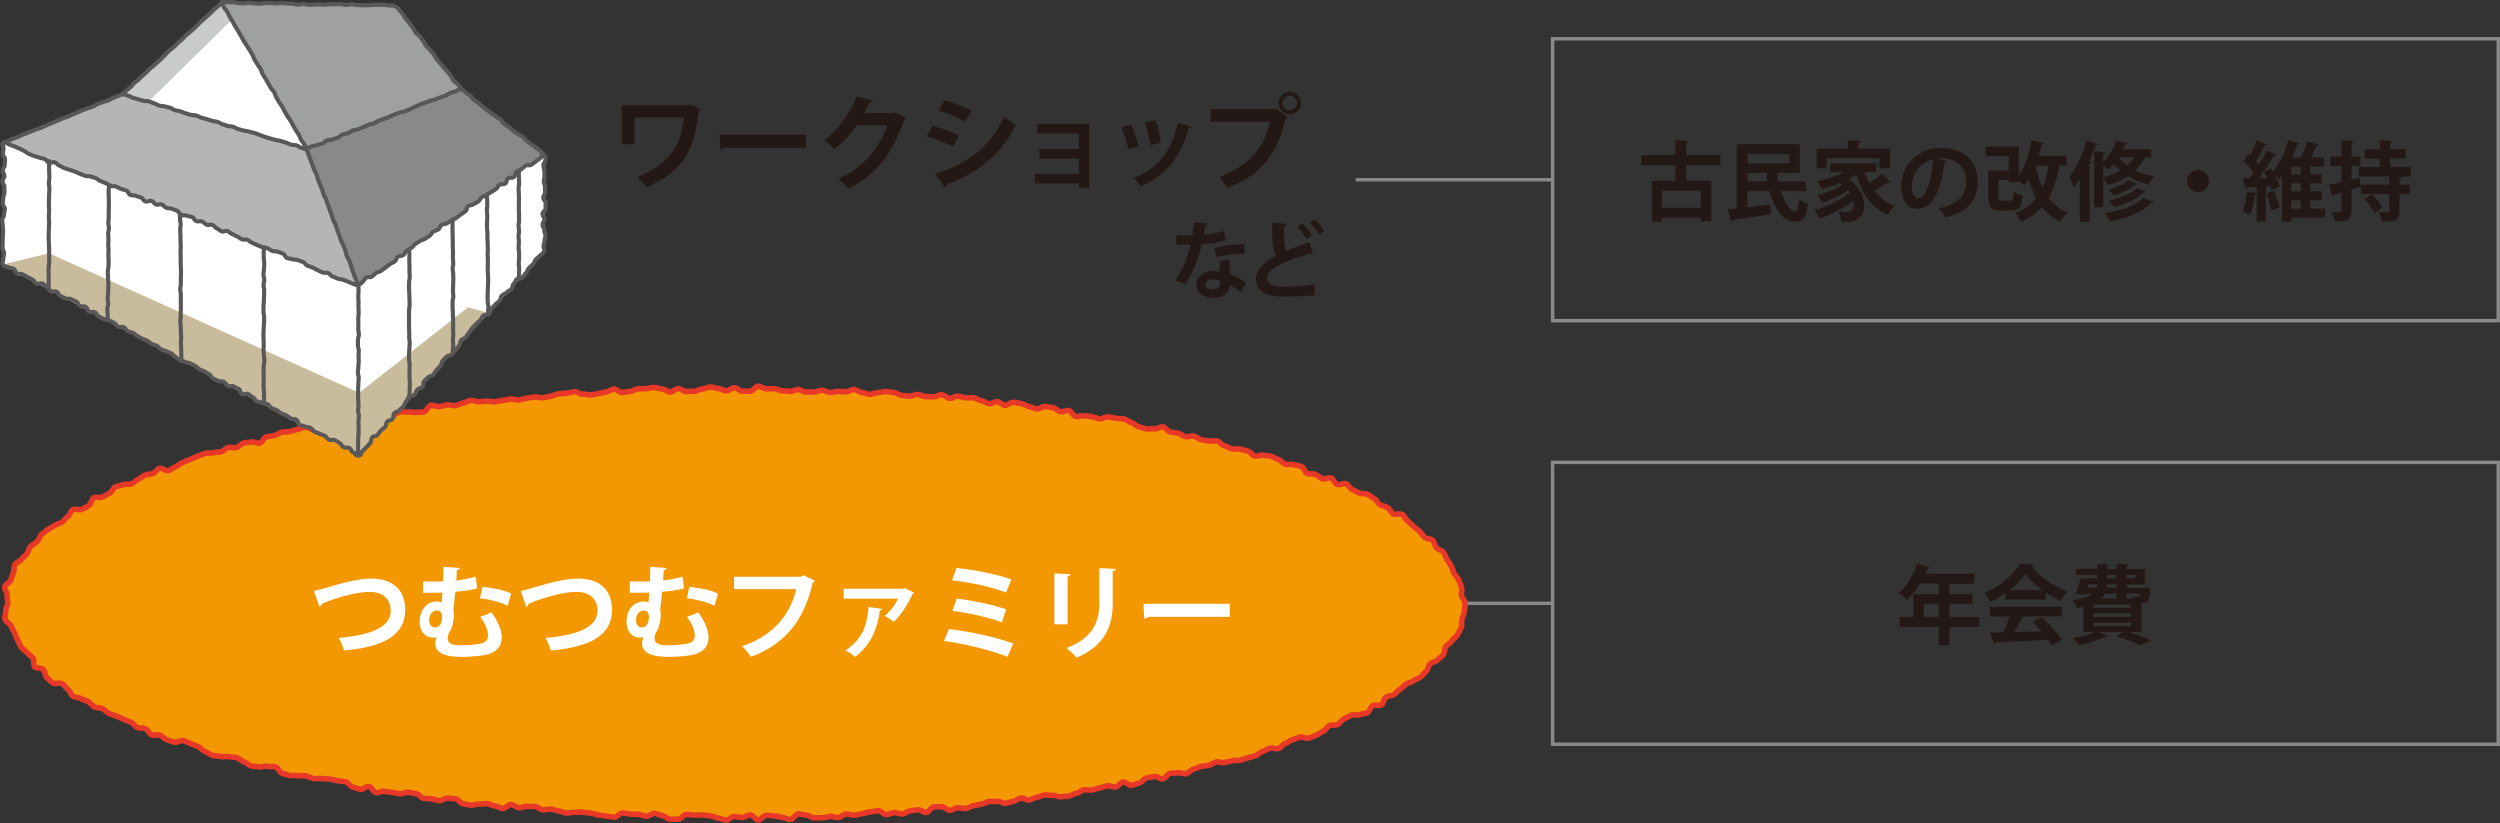 <?xml version="1.0" encoding="UTF-8"?>
<svg id="_レイヤー_2" data-name="レイヤー 2" xmlns="http://www.w3.org/2000/svg" viewBox="0 0 411.58 135.56">
  <rect x="0" y="0" width="411.58" height="135.56" fill="#333333" stroke="none"/>
  <defs>
    <style>
      .cls-1 {
        fill: #fff;
      }

      .cls-2 {
        fill: #c9caca;
      }

      .cls-3 {
        stroke: #898989;
        stroke-width: .57px;
      }

      .cls-3, .cls-4 {
        stroke-miterlimit: 10;
      }

      .cls-3, .cls-4, .cls-5 {
        fill: none;
      }

      .cls-6 {
        fill: #c9bc9c;
      }

      .cls-7 {
        fill: #898989;
      }

      .cls-4 {
        stroke: #e83828;
        stroke-width: .91px;
      }

      .cls-8 {
        fill: #b5b5b6;
      }

      .cls-9 {
        fill: #231815;
      }

      .cls-5 {
        stroke: #595757;
        stroke-linecap: round;
        stroke-linejoin: round;
        stroke-width: .68px;
      }

      .cls-10 {
        fill: #f39800;
      }

      .cls-11 {
        fill: #9fa0a0;
      }
    </style>
  </defs>
  <g id="_レイヤー_2-2" data-name="レイヤー 2">
    <g>
      <g>
        <rect class="cls-3" x="255.61" y="6.38" width="155.68" height="46.41"/>
        <line class="cls-3" x1="223.19" y1="29.59" x2="255.66" y2="29.59"/>
      </g>
      <g>
        <rect class="cls-3" x="255.61" y="76.12" width="155.68" height="46.41"/>
        <line class="cls-3" x1="223.19" y1="99.32" x2="255.66" y2="99.32"/>
      </g>
      <g>
        <path class="cls-10" d="m241.19,99.32c0,.44-.04.91-.1,1.35s-.3.86-.41,1.29.03.95-.13,1.37-.44.8-.63,1.2-.69.63-.92,1.01-.73.54-.99.9-.11,1-.39,1.34-.68.56-.98.89-.89.32-1.21.63-.31.93-.64,1.22-.58.66-.92.94-.83.35-1.18.62-.85.3-1.21.55-.62.61-.99.85-.62.63-1,.87-.9.19-1.28.41-.39,1.06-.78,1.28-1.04-.09-1.43.12-.48.97-.87,1.17-.91.14-1.31.33-1-.08-1.4.11-.77.4-1.17.58-.62.75-1.02.93-.94.01-1.35.18-.63.77-1.04.93-.74.5-1.15.66-.82.31-1.23.47-1.05-.31-1.46-.16-.83.27-1.24.42-.75.48-1.17.62-.69.69-1.11.83-.97-.18-1.39-.05-.79.39-1.21.52-.73.58-1.15.7-.84.23-1.26.35-.83.27-1.25.39-.91-.02-1.33.1-.85.19-1.28.3-.96-.21-1.38-.1-.79.44-1.21.55-.87.09-1.3.2-.81.33-1.24.44-.75.63-1.18.73-.95-.23-1.38-.14-.89,0-1.32.1-.72.82-1.15.91-.99-.48-1.42-.39-.86.16-1.29.25-.74.73-1.18.81-.83.31-1.26.39-1.01-.63-1.44-.55-.75.76-1.18.83-.94-.28-1.37-.2-.84.28-1.27.35-.84.28-1.27.35-.9-.1-1.33-.03-.8.5-1.24.56-.82.4-1.25.46-.87.06-1.31.12-.92-.3-1.36-.24-.9-.12-1.33-.06-.84.32-1.27.38-.83.39-1.26.45-.93-.37-1.36-.32-.82.49-1.25.54-.85.27-1.28.32-.92-.37-1.36-.32-.88-.02-1.32.02-.84.39-1.27.44-.86.2-1.3.24-.84.44-1.27.48-.9-.17-1.33-.13-.84.39-1.28.43-.93-.62-1.37-.58-.88-.01-1.31.02-.8.87-1.24.91-.92-.49-1.35-.45-.86.15-1.3.19-.84.48-1.28.51-.9-.26-1.33-.23-.86.31-1.3.34-.92-.68-1.36-.65-.87.17-1.31.19-.86.28-1.3.3-.87.24-1.31.26-.89-.22-1.33-.2-.85.55-1.29.57-.89-.2-1.32-.18-.87.21-1.31.22-.88,0-1.32.02-.89-.46-1.33-.45-.88-.21-1.32-.2-.86.91-1.3.92-.89-.35-1.33-.34-.88-.26-1.32-.25-.88-.12-1.32-.11-.87.78-1.31.79-.89-.88-1.33-.87-.88.44-1.32.44-.88-.16-1.33-.16-.88.63-1.32.62-.88-.36-1.31-.36-.87-.35-1.31-.36-.87-.14-1.31-.15-.88.05-1.31.04-.87-.13-1.31-.13-.89.81-1.33.8-.88.01-1.32,0-.86-.59-1.3-.6-.87-.37-1.3-.38-.89.51-1.33.49-.87-.3-1.3-.32-.88-.02-1.31-.04-.87-.16-1.31-.18-.91.71-1.35.69-.87-.16-1.31-.18-.87-.17-1.31-.19-.86-.27-1.3-.3-.87-.13-1.31-.16-.88.05-1.32.02-.89.17-1.33.14-.86-.33-1.29-.36-.86-.27-1.29-.31-.89.18-1.33.14-.84-.52-1.27-.56-.88.01-1.32-.02-.9.27-1.34.23-.83-.49-1.27-.53-.95.68-1.38.64-.85-.35-1.28-.4-.85-.35-1.28-.39-.89.12-1.33.07-.91.23-1.34.19-.86-.19-1.3-.24-.79-.76-1.23-.81-.87-.07-1.31-.12-.95.48-1.38.43-.85-.26-1.28-.32-.88-.02-1.31-.08-.79-.7-1.22-.76-.86-.16-1.29-.22-.93.28-1.36.22-.86-.15-1.3-.21-.87-.11-1.3-.18-.94.29-1.37.22-.73-.95-1.16-1.02-.99.56-1.42.49-.83-.33-1.26-.41-.75-.78-1.18-.86-.88-.08-1.3-.16-.85-.2-1.28-.28-.89,0-1.32-.08-.91.08-1.34,0-.82-.34-1.25-.43-.91.05-1.33-.05-.91.06-1.34-.03-.84-.26-1.27-.36-.68-.96-1.1-1.06-.91.02-1.33-.09-.95.19-1.38.08-.9-.04-1.32-.15-.76-.57-1.18-.68-.76-.56-1.18-.68-.9-.04-1.32-.16-.95.11-1.36-.02-.9-.07-1.32-.19-.77-.5-1.19-.63-.71-.67-1.13-.8-.8-.36-1.22-.5-.8-.36-1.21-.5-1.07.4-1.48.26-.85-.23-1.26-.38-.71-.61-1.12-.76-.98.09-1.38-.07-.61-.86-1.01-1.02-.94-.02-1.34-.18-.65-.7-1.05-.87-.82-.31-1.21-.49-.8-.35-1.19-.53-.85-.26-1.23-.45-.69-.59-1.07-.78-.95-.07-1.33-.28-.63-.67-1.01-.88-.85-.28-1.22-.5-.94-.16-1.3-.39-.48-.88-.84-1.12-.57-.71-.92-.95-1.21.16-1.55-.1-.65-.62-.98-.89-.26-1.05-.58-1.34-1.12-.1-1.42-.39-.02-1.2-.32-1.52-.69-.54-.96-.87-.7-.56-.95-.9-.37-.79-.59-1.16-.31-.8-.5-1.19-.43-.73-.58-1.14-.87-.65-.98-1.07.16-.94.11-1.37.33-.86.33-1.3-.14-.84-.08-1.28-.51-.99-.41-1.42.83-.66.98-1.08.23-.82.43-1.22.03-.98.26-1.36.83-.49,1.09-.85.61-.6.89-.95.32-.86.62-1.18.74-.48,1.06-.79.38-.87.71-1.16.7-.53,1.04-.81.77-.42,1.13-.69.86-.29,1.22-.54.57-.69.94-.93.45-.91.83-1.14,1.13.18,1.51-.04.75-.41,1.14-.63.41-1.07.8-1.28,1.03.09,1.43-.11.76-.42,1.16-.61.55-.87.95-1.06.87-.2,1.27-.38.98.06,1.38-.12.71-.56,1.11-.73.71-.56,1.12-.73.9-.09,1.31-.25.67-.69,1.08-.85,1.12.51,1.53.36.74-.5,1.16-.65.74-.53,1.15-.68.8-.37,1.22-.51.79-.39,1.21-.52.81-.34,1.23-.47.92.03,1.34-.1.89-.05,1.31-.17.74-.56,1.17-.68.93.11,1.36,0,.73-.64,1.15-.75.88-.07,1.31-.18.97.3,1.4.19.66-.94,1.09-1.04.87-.11,1.3-.21.79-.45,1.22-.55.89-.01,1.32-.11.84-.26,1.27-.35.83-.29,1.26-.39,1,.53,1.43.44.8-.43,1.23-.52.86-.13,1.3-.21.93.22,1.36.14.7-1.01,1.13-1.09.93.24,1.37.16.78-.58,1.22-.66.9.04,1.33-.03.89,0,1.32-.07.83-.35,1.26-.42.95.4,1.38.33.8-.5,1.24-.56.89.08,1.33.02.9.13,1.33.07.88-.02,1.31-.08.74-1.03,1.17-1.09.92.26,1.35.21.85-.24,1.29-.29.91.2,1.34.15.83-.38,1.27-.43.83-.4,1.27-.45.91.27,1.35.22.88-.02,1.31-.07.89.13,1.33.08.86-.19,1.3-.23.86-.19,1.3-.23.9.2,1.34.16.86-.24,1.29-.28.86-.17,1.3-.2.89.15,1.33.12.86-.21,1.3-.24.85-.37,1.29-.4.87-.07,1.31-.1.86-.23,1.3-.26.9.42,1.34.39.89.16,1.33.14.87-.18,1.3-.21.86-.26,1.3-.28.86-.46,1.29-.48.91.59,1.35.57.87-.16,1.31-.18.86-.4,1.3-.42.88-.01,1.32-.03.87-.19,1.31-.2.89.25,1.33.24.89.53,1.33.52.87-.56,1.31-.57.89.48,1.33.47.88-.01,1.32-.02.87-.37,1.31-.38.88-.33,1.32-.34.88.25,1.32.25.88.39,1.33.39.88-.52,1.33-.52.88.58,1.31.58.88,0,1.31,0,.88-.84,1.32-.83.87.43,1.31.44.88-.03,1.32-.02.87.32,1.31.33.87.09,1.31.1.88-.3,1.32-.29.87.4,1.3.41.88-.03,1.31-.02.89-.29,1.32-.28.86.35,1.3.36.88-.18,1.32-.16.88.03,1.31.05.9-.4,1.33-.38.86.47,1.29.5.86.27,1.3.29.89-.29,1.33-.27.89-.22,1.33-.19.87.15,1.31.17.85.46,1.28.49.87.08,1.31.11.9-.31,1.34-.28.86.32,1.29.35.88,0,1.32.03.91-.37,1.35-.33.83.56,1.27.6.92-.41,1.36-.37.86.23,1.3.27.89-.05,1.32,0,.84.44,1.27.49.83.44,1.27.49.93-.39,1.36-.34.82.57,1.25.62.95-.58,1.39-.53.86.17,1.3.23.83.42,1.26.48.84.34,1.27.4.95-.46,1.38-.4.87.11,1.3.18.8.6,1.23.67.93-.26,1.36-.2.74.93,1.17,1,.92-.2,1.35-.13.88.08,1.31.15.84.29,1.27.36.96-.39,1.39-.32.87.13,1.3.21.88.06,1.31.14.8.5,1.23.58.78.59,1.2.68.83.29,1.26.37.92-.11,1.34-.02.98-.41,1.41-.32.73.76,1.16.85.88.09,1.3.18.79.49,1.21.59.95-.2,1.38-.1.79.48,1.21.59.88.12,1.3.22.94-.12,1.36,0,.73.67,1.16.78.81.38,1.23.5.93-.06,1.35.06.86.18,1.28.3.71.7,1.12.83,1-.27,1.41-.14.91.05,1.32.18.79.41,1.2.55.72.61,1.13.75.95-.07,1.36.07.88.16,1.29.31.57,1,.97,1.15.93,0,1.34.16.72.55,1.13.71,1.07-.29,1.46-.12.58.89.97,1.06,1.09-.29,1.48-.12.62.75,1.01.94.78.4,1.17.59.98.01,1.36.21.73.51,1.11.71.57.8.94,1.01.88.24,1.25.46.54.8.9,1.03,1.13-.13,1.49.1.52.8.88,1.05.62.64.96.9.68.55,1.02.82.53.73.85,1.01,1.03.18,1.34.48.31.93.6,1.24.88.4,1.15.73.35.84.6,1.19.46.74.68,1.1.29.82.48,1.2.61.68.75,1.08.38.8.48,1.22-.07.89-.01,1.32.6.84.6,1.28Z"/>
        <path class="cls-4" d="m241.19,99.32c0,.44-.04.91-.1,1.35s-.3.86-.41,1.29.03.95-.13,1.37-.44.8-.63,1.2-.69.63-.92,1.01-.73.54-.99.9-.11,1-.39,1.34-.68.56-.98.89-.89.32-1.21.63-.31.93-.64,1.22-.58.66-.92.94-.83.35-1.18.62-.85.3-1.21.55-.62.61-.99.85-.62.63-1,.87-.9.19-1.28.41-.39,1.06-.78,1.28-1.04-.09-1.43.12-.48.97-.87,1.17-.91.14-1.31.33-1-.08-1.4.11-.77.4-1.17.58-.62.75-1.02.93-.94.01-1.35.18-.63.77-1.04.93-.74.5-1.15.66-.82.31-1.23.47-1.05-.31-1.46-.16-.83.27-1.24.42-.75.48-1.17.62-.69.69-1.11.83-.97-.18-1.39-.05-.79.39-1.21.52-.73.58-1.15.7-.84.23-1.26.35-.83.27-1.25.39-.91-.02-1.33.1-.85.19-1.28.3-.96-.21-1.38-.1-.79.44-1.21.55-.87.09-1.3.2-.81.33-1.24.44-.75.63-1.18.73-.95-.23-1.38-.14-.89,0-1.32.1-.72.82-1.15.91-.99-.48-1.42-.39-.86.16-1.29.25-.74.73-1.18.81-.83.31-1.26.39-1.01-.63-1.44-.55-.75.76-1.18.83-.94-.28-1.37-.2-.84.28-1.27.35-.84.28-1.27.35-.9-.1-1.33-.03-.8.5-1.24.56-.82.4-1.25.46-.87.06-1.31.12-.92-.3-1.36-.24-.9-.12-1.33-.06-.84.32-1.27.38-.83.39-1.26.45-.93-.37-1.36-.32-.82.49-1.25.54-.85.27-1.28.32-.92-.37-1.36-.32-.88-.02-1.32.02-.84.39-1.27.44-.86.2-1.3.24-.84.44-1.27.48-.9-.17-1.33-.13-.84.39-1.28.43-.93-.62-1.37-.58-.88-.01-1.31.02-.8.87-1.24.91-.92-.49-1.35-.45-.86.15-1.3.19-.84.48-1.28.51-.9-.26-1.33-.23-.86.31-1.3.34-.92-.68-1.36-.65-.87.17-1.31.19-.86.28-1.3.3-.87.24-1.31.26-.89-.22-1.33-.2-.85.55-1.29.57-.89-.2-1.32-.18-.87.21-1.31.22-.88,0-1.32.02-.89-.46-1.33-.45-.88-.21-1.32-.2-.86.91-1.3.92-.89-.35-1.33-.34-.88-.26-1.32-.25-.88-.12-1.32-.11-.87.78-1.31.79-.89-.88-1.33-.87-.88.44-1.32.44-.88-.16-1.33-.16-.88.63-1.32.62-.88-.36-1.31-.36-.87-.35-1.31-.36-.87-.14-1.31-.15-.88.05-1.31.04-.87-.13-1.31-.13-.89.81-1.33.8-.88.01-1.32,0-.86-.59-1.3-.6-.87-.37-1.3-.38-.89.51-1.33.49-.87-.3-1.3-.32-.88-.02-1.31-.04-.87-.16-1.31-.18-.91.71-1.35.69-.87-.16-1.31-.18-.87-.17-1.31-.19-.86-.27-1.3-.3-.87-.13-1.31-.16-.88.05-1.32.02-.89.17-1.33.14-.86-.33-1.29-.36-.86-.27-1.29-.31-.89.18-1.33.14-.84-.52-1.27-.56-.88.01-1.32-.02-.9.27-1.34.23-.83-.49-1.27-.53-.95.68-1.38.64-.85-.35-1.28-.4-.85-.35-1.28-.39-.89.12-1.33.07-.91.23-1.34.19-.86-.19-1.3-.24-.79-.76-1.23-.81-.87-.07-1.31-.12-.95.48-1.38.43-.85-.26-1.28-.32-.88-.02-1.31-.08-.79-.7-1.22-.76-.86-.16-1.29-.22-.93.28-1.36.22-.86-.15-1.3-.21-.87-.11-1.3-.18-.94.29-1.37.22-.73-.95-1.16-1.02-.99.56-1.42.49-.83-.33-1.26-.41-.75-.78-1.18-.86-.88-.08-1.3-.16-.85-.2-1.28-.28-.89,0-1.32-.08-.91.08-1.34,0-.82-.34-1.25-.43-.91.05-1.33-.05-.91.06-1.34-.03-.84-.26-1.27-.36-.68-.96-1.1-1.06-.91.02-1.33-.09-.95.19-1.38.08-.9-.04-1.32-.15-.76-.57-1.18-.68-.76-.56-1.18-.68-.9-.04-1.32-.16-.95.11-1.36-.02-.9-.07-1.32-.19-.77-.5-1.19-.63-.71-.67-1.13-.8-.8-.36-1.22-.5-.8-.36-1.21-.5-1.07.4-1.48.26-.85-.23-1.26-.38-.71-.61-1.12-.76-.98.09-1.38-.07-.61-.86-1.01-1.02-.94-.02-1.34-.18-.65-.7-1.05-.87-.82-.31-1.21-.49-.8-.35-1.19-.53-.85-.26-1.23-.45-.69-.59-1.07-.78-.95-.07-1.33-.28-.63-.67-1.01-.88-.85-.28-1.22-.5-.94-.16-1.3-.39-.48-.88-.84-1.12-.57-.71-.92-.95-1.21.16-1.55-.1-.65-.62-.98-.89-.26-1.05-.58-1.34-1.12-.1-1.42-.39-.02-1.2-.32-1.52-.69-.54-.96-.87-.7-.56-.95-.9-.37-.79-.59-1.16-.31-.8-.5-1.19-.43-.73-.58-1.14-.87-.65-.98-1.07.16-.94.11-1.37.33-.86.33-1.3-.14-.84-.08-1.28-.51-.99-.41-1.42.83-.66.98-1.08.23-.82.43-1.22.03-.98.26-1.36.83-.49,1.09-.85.61-.6.89-.95.32-.86.62-1.18.74-.48,1.06-.79.38-.87.71-1.16.7-.53,1.04-.81.77-.42,1.13-.69.86-.29,1.22-.54.57-.69.94-.93.45-.91.83-1.14,1.13.18,1.51-.04.75-.41,1.14-.63.41-1.07.8-1.28,1.03.09,1.43-.11.76-.42,1.16-.61.55-.87.95-1.06.87-.2,1.27-.38.98.06,1.38-.12.71-.56,1.11-.73.71-.56,1.12-.73.9-.09,1.31-.25.67-.69,1.08-.85,1.12.51,1.53.36.74-.5,1.16-.65.74-.53,1.15-.68.8-.37,1.22-.51.79-.39,1.21-.52.81-.34,1.23-.47.92.03,1.34-.1.89-.05,1.31-.17.74-.56,1.17-.68.93.11,1.36,0,.73-.64,1.15-.75.88-.07,1.31-.18.97.3,1.4.19.66-.94,1.09-1.04.87-.11,1.3-.21.79-.45,1.22-.55.89-.01,1.32-.11.84-.26,1.27-.35.83-.29,1.26-.39,1,.53,1.43.44.8-.43,1.23-.52.86-.13,1.3-.21.93.22,1.36.14.7-1.01,1.13-1.09.93.24,1.37.16.78-.58,1.22-.66.9.04,1.33-.03.89,0,1.32-.07.83-.35,1.26-.42.95.4,1.38.33.8-.5,1.24-.56.89.08,1.33.02.9.13,1.33.07.88-.02,1.31-.08.74-1.03,1.17-1.09.92.26,1.35.21.85-.24,1.29-.29.91.2,1.34.15.83-.38,1.27-.43.83-.4,1.27-.45.91.27,1.35.22.88-.02,1.31-.07.89.13,1.33.08.86-.19,1.3-.23.86-.19,1.3-.23.9.2,1.34.16.86-.24,1.29-.28.86-.17,1.3-.2.89.15,1.33.12.86-.21,1.3-.24.85-.37,1.29-.4.87-.07,1.31-.1.86-.23,1.3-.26.9.42,1.34.39.89.16,1.33.14.87-.18,1.3-.21.86-.26,1.3-.28.86-.46,1.29-.48.91.59,1.35.57.87-.16,1.31-.18.86-.4,1.3-.42.88-.01,1.32-.03.87-.19,1.31-.2.89.25,1.33.24.89.53,1.33.52.87-.56,1.31-.57.89.48,1.33.47.88-.01,1.32-.02.87-.37,1.31-.38.88-.33,1.32-.34.88.25,1.32.25.88.39,1.33.39.88-.52,1.33-.52.88.58,1.31.58.88,0,1.31,0,.88-.84,1.32-.83.87.43,1.31.44.88-.03,1.32-.02.87.32,1.31.33.87.09,1.31.1.88-.3,1.32-.29.87.4,1.3.41.88-.03,1.31-.02.89-.29,1.32-.28.86.35,1.3.36.88-.18,1.32-.16.88.03,1.31.05.9-.4,1.33-.38.86.47,1.29.5.86.27,1.3.29.89-.29,1.33-.27.89-.22,1.33-.19.87.15,1.31.17.85.46,1.28.49.87.08,1.31.11.9-.31,1.34-.28.86.32,1.29.35.88,0,1.32.03.91-.37,1.35-.33.83.56,1.27.6.92-.41,1.36-.37.86.23,1.3.27.89-.05,1.32,0,.84.44,1.27.49.83.44,1.27.49.93-.39,1.36-.34.82.57,1.25.62.95-.58,1.39-.53.86.17,1.3.23.83.42,1.26.48.84.34,1.27.4.95-.46,1.38-.4.87.11,1.3.18.8.6,1.23.67.93-.26,1.36-.2.74.93,1.17,1,.92-.2,1.35-.13.88.08,1.31.15.84.29,1.27.36.96-.39,1.39-.32.87.13,1.3.21.88.06,1.31.14.8.5,1.23.58.78.59,1.2.68.83.29,1.26.37.92-.11,1.34-.02.98-.41,1.41-.32.73.76,1.16.85.88.09,1.3.18.79.49,1.21.59.95-.2,1.38-.1.79.48,1.21.59.88.12,1.3.22.94-.12,1.36,0,.73.67,1.16.78.81.38,1.23.5.93-.06,1.35.06.86.18,1.28.3.71.7,1.12.83,1-.27,1.41-.14.91.05,1.32.18.79.41,1.2.55.72.61,1.13.75.95-.07,1.36.07.88.16,1.29.31.57,1,.97,1.15.93,0,1.34.16.72.55,1.13.71,1.07-.29,1.46-.12.58.89.97,1.06,1.09-.29,1.48-.12.62.75,1.01.94.78.4,1.17.59.98.01,1.36.21.73.51,1.11.71.57.8.94,1.01.88.24,1.25.46.54.8.9,1.03,1.13-.13,1.49.1.52.8.88,1.05.62.64.96.9.68.55,1.02.82.53.73.85,1.01,1.03.18,1.34.48.31.93.6,1.24.88.4,1.15.73.35.84.6,1.19.46.74.68,1.1.29.82.48,1.2.61.68.75,1.08.38.8.48,1.22-.07.89-.01,1.32.6.84.6,1.28Z"/>
      </g>
      <g>
        <path class="cls-9" d="m115.35,18.01c-.05.12-.17.24-.31.29-.71,6.37-2.67,10.08-8.57,12.48-.41-.53-1.04-1.19-1.55-1.63,5.42-2.21,7.19-5.26,7.68-9.79h-8.14v4.38h-2.09v-6.39h10.97l.24-.15,1.77.82Z"/>
        <path class="cls-9" d="m118.48,22.17h14.22v2.15h-13.5c-.1.17-.34.29-.58.32l-.14-2.47Z"/>
        <path class="cls-9" d="m149.19,19.51c-.07.14-.24.24-.38.32-1.92,5.57-4.58,8.92-9.18,11.24-.36-.48-.99-1.21-1.6-1.63,4.26-1.99,6.74-4.99,8.02-8.8h-5.01c-.85,1.29-2.23,2.79-3.63,3.9-.41-.41-1.18-1.04-1.75-1.4,2.21-1.69,4.31-4.38,5.35-7.22l2.71.63c-.07.2-.29.31-.56.31-.27.61-.61,1.21-.9,1.77h4.85l.31-.15,1.77,1.04Z"/>
        <path class="cls-9" d="m153.48,20.7c1.52.39,3.24,1.02,4.36,1.58l-.92,1.86c-1.11-.56-2.89-1.28-4.36-1.67l.92-1.77Zm.48,7.94c5.23-1.62,9.03-4.39,11.36-9.43.43.37,1.41,1.11,1.86,1.4-2.32,4.85-6.47,8.09-11.36,9.74.03.17-.05.36-.27.46l-1.58-2.16Zm1.57-12.12c1.52.44,3.22,1.07,4.39,1.69l-1.06,1.81c-1.19-.66-2.79-1.35-4.29-1.81l.95-1.69Z"/>
        <path class="cls-9" d="m179.33,20.4v10.52h-1.7v-.7h-7.25v-1.58h7.25v-2.54h-6.52v-1.58h6.52v-2.54h-6.86v-1.58h8.57Z"/>
        <path class="cls-9" d="m186.21,20.5c.48,1.02.99,2.59,1.21,3.61l-1.65.46c-.22-1.06-.68-2.55-1.16-3.61l1.6-.46Zm9.91.39c-.05.14-.2.24-.43.22-1.4,5.02-4.04,7.99-7.92,9.55-.22-.34-.77-1.02-1.16-1.35,3.64-1.36,6.2-4.07,7.34-9.13l2.16.7Zm-5.84-1.11c.36,1.04.68,2.67.82,3.75l-1.74.36c-.14-1.12-.48-2.67-.83-3.76l1.75-.34Z"/>
        <path class="cls-9" d="m199.31,17.96h10.64l.15-.08,1.89,1.35c-.08.08-.17.17-.31.24-1.52,6.37-4.41,9.45-9.62,11.49-.31-.54-.94-1.35-1.36-1.79,4.62-1.72,7.49-4.68,8.38-9.13h-9.77v-2.08Zm13.04-2.84c1.02,0,1.84.82,1.84,1.84s-.82,1.84-1.84,1.84-1.84-.83-1.84-1.84c0-1.06.87-1.84,1.84-1.84Zm1.19,1.84c0-.66-.53-1.19-1.19-1.19s-1.19.53-1.19,1.19.54,1.19,1.19,1.19c.7,0,1.19-.56,1.19-1.19Z"/>
        <path class="cls-9" d="m198.88,36.8c-.04.14-.19.26-.42.29-.07.49-.21,1.16-.29,1.56.97-.07,2.36-.3,3.36-.63l.2,1.62c-1.17.27-2.54.48-3.88.59-.63,2.5-1.45,4.59-2.64,6.53l-1.69-.6c1.13-1.72,2.04-3.76,2.5-5.89h-2.36v-1.54h1.52c.41,0,.82-.01,1.12-.01.12-.66.23-1.39.29-2.1l2.29.19Zm3.48,5.95c.01.82.05,1.6.12,2.39.74.3,1.92.87,2.65,1.39l-.81,1.6c-.51-.42-1.33-.9-1.84-1.19-.01.26-.05.42-.1.56-.29.89-1.01,1.53-2.65,1.53-1.24,0-2.76-.6-2.76-2.21.03-1.41,1.41-2.21,2.76-2.21.34,0,.7.04,1.07.11-.04-.66-.05-1.34-.05-1.77l1.61-.19Zm-1.46,3.47c-.37-.15-.87-.22-1.2-.22-.67,0-1.24.3-1.26.82,0,.51.51.82,1.28.82.66,0,1.17-.33,1.17-1v-.42Zm4.08-4.45c-1.49.01-3.25.21-4.77.56l-.23-1.49c1.56-.4,3.4-.68,4.89-.68l.11,1.61Z"/>
        <path class="cls-9" d="m216.16,41.81s-.1.01-.14.01c-.11,0-.23-.03-.31-.08-4.11,1.11-7.17,2.58-7.16,4.04.01,1.02,1.08,1.43,2.96,1.43,1.27,0,3.37-.11,4.85-.37l.16,1.75c-1.57.2-4.19.26-4.97.26-2.68,0-4.78-.66-4.78-3,0-1.43,1.28-2.64,3.3-3.73-.5-.98-.66-2.5-.64-5.45l2.43.19c-.01.21-.15.31-.45.36-.01.4-.01.76-.01,1.11,0,1.35.08,2.36.31,3.02,1.16-.52,2.47-1.01,3.87-1.49l.57,1.95Zm-1.75-5.04c.61.53,1.24,1.32,1.6,1.93l-.89.64c-.33-.6-.96-1.42-1.53-1.95l.82-.61Zm1.99-.67c.63.55,1.27,1.31,1.6,1.93l-.85.61c-.31-.59-.97-1.42-1.53-1.94l.78-.6Z"/>
      </g>
      <g>
        <path class="cls-9" d="m283.24,27.2h-5.63v2.57h4.13v6.66h-1.76v-.6h-6.36v.65h-1.67v-6.71h3.87v-2.57h-5.59v-1.66h5.59v-2.44l2.2.11c-.01.14-.13.23-.41.28v2.04h5.63v1.66Zm-3.26,7.01v-2.82h-6.36v2.82h6.36Z"/>
        <path class="cls-9" d="m297.31,31.47h-4.16c.61,1.87,1.6,3.35,2.44,3.35.34,0,.51-.62.58-2.06.4.34,1.01.68,1.46.82-.24,2.41-.88,2.94-2.16,2.94-1.86,0-3.36-2.19-4.14-5.05h-3.65v2.64c1.21-.13,2.53-.3,3.79-.45l.06,1.58c-2.29.38-4.7.77-6.24.98-.01.14-.14.23-.25.24l-.61-1.99c.44-.04.95-.09,1.5-.16v-10.56h10.37v4.71h-3.45c-.06.03-.14.06-.24.07.01.45.07.89.14,1.35h4.55v1.59Zm-2.74-6.13h-6.88v1.55h6.88v-1.55Zm-6.88,4.54h3.31c-.08-.47-.14-.94-.17-1.42h-3.14v1.42Z"/>
        <path class="cls-9" d="m306.98,28.36c.21.64.47,1.23.77,1.8.72-.48,1.5-1.06,2.03-1.56l1.49,1.35c-.06.06-.17.08-.28.08-.04,0-.1,0-.16-.01-.55.41-1.46.98-2.24,1.42.85,1.09,1.94,1.94,3.32,2.45-.38.34-.89,1.01-1.15,1.48-2.67-1.18-4.24-3.56-5.18-6.64-.38.27-.79.51-1.23.75,1.83,1.29,2.57,2.95,2.57,4.31,0,1.63-1.04,2.72-2.67,2.72-.34,0-.74-.01-1.13-.03-.03-.45-.16-1.12-.45-1.62.48.06.91.07,1.25.07s.64-.04.85-.27c.27-.18.43-.57.43-1.06,0-.17-.01-.35-.06-.54-1.56,1.19-3.72,2.31-5.56,2.94-.2-.41-.55-1.04-.89-1.41,2.03-.51,4.44-1.69,5.85-2.87-.08-.13-.18-.26-.3-.38-1.21.79-2.89,1.6-4.23,2.09-.18-.38-.54-.96-.85-1.29,1.33-.33,3.05-1.01,4.16-1.69-.13-.1-.27-.2-.41-.3-.95.4-1.97.72-2.95.96-.17-.33-.55-.96-.79-1.28,1.52-.31,3.12-.82,4.41-1.49h-2.28v-1.45h7.61v1.45h-1.89Zm-6.24-2.31v1.66h-1.66v-3.21h5.11v-1.4l2.14.11c-.01.14-.11.23-.38.27v1.02h5.22v3.21h-1.75v-1.66h-8.68Z"/>
        <path class="cls-9" d="m320.54,26.48c-.06.13-.23.24-.43.24-.58,4.85-2,7.66-4.44,7.66-1.55,0-2.67-1.31-2.67-3.72,0-3.63,2.9-6.3,6.51-6.3,4.02,0,6.07,2.38,6.07,5.46,0,3.33-1.72,5.07-5.29,5.97-.27-.43-.67-1.02-1.13-1.5,3.24-.64,4.53-2.19,4.53-4.44s-1.59-3.83-4.2-3.83c-.25,0-.48.03-.72.06l1.77.4Zm-2.26-.28c-2.16.51-3.53,2.37-3.53,4.4,0,1.19.35,2.03.98,2.03,1.39,0,2.31-3.11,2.55-6.43Z"/>
        <path class="cls-9" d="m340.18,27.27h-1.15c-.37,2.09-.91,3.85-1.76,5.31.79,1.06,1.82,1.89,3.11,2.43-.4.34-.94,1.04-1.18,1.5-1.24-.6-2.23-1.4-3.02-2.43-.89,1.01-2.03,1.82-3.45,2.43-.18-.38-.65-1.11-.95-1.45,1.46-.55,2.58-1.38,3.43-2.47-.48-.91-.87-1.93-1.19-3.05-.23.37-.47.71-.72,1.01-.23-.2-.6-.5-.95-.75v.17h-1.65v-.34h-1.7v2.85c0,.51.08.57.57.57h1.36c.43,0,.5-.2.57-1.52.34.27,1.05.54,1.5.65-.18,1.96-.65,2.48-1.92,2.48h-1.77c-1.52,0-1.97-.48-1.97-2.16v-4.43h3.36v-2.37h-3.76v-1.58h5.41v4.83c1.01-1.43,1.73-3.63,2.09-5.86l2.04.43c-.03.14-.16.21-.37.21-.13.64-.28,1.29-.47,1.92h4.54v1.62Zm-5.07,0v.04c.25,1.29.62,2.5,1.13,3.56.47-1.04.81-2.24,1.04-3.6h-2.17Z"/>
        <path class="cls-9" d="m342.4,29.51c-.31.5-.64.96-.98,1.38-.13-.43-.5-1.38-.71-1.8,1.08-1.33,2.16-3.66,2.81-5.93l1.86.61c-.06.13-.18.18-.4.17-.3.88-.64,1.77-1.02,2.64l.43.13c-.03.13-.14.21-.37.26v9.56h-1.62v-7.01Zm11.78-3.6h-1.06c-.4.82-.94,1.53-1.58,2.14.89.44,1.94.78,3.14.98-.3.31-.72.95-.92,1.36-1.32-.3-2.47-.79-3.42-1.38-.95.62-2.06,1.11-3.28,1.45-.16-.3-.53-.78-.81-1.09v4.73h-1.48v-9.17l1.83.1c-.01.13-.11.23-.36.26v1.42c.92-.89,1.76-2.26,2.21-3.6l1.76.5c-.04.14-.2.18-.35.17-.1.27-.21.52-.34.79h4.65v1.35Zm-7.93,3.29c1.05-.26,2-.62,2.82-1.12-.4-.35-.75-.72-1.06-1.11-.28.35-.6.68-.92.96-.2-.2-.53-.47-.84-.7v1.96Zm8.32,4.02c-.04.1-.17.17-.37.17-1.42,1.55-3.93,2.51-6.85,3.05-.18-.41-.54-.98-.87-1.35,2.65-.35,5.14-1.15,6.36-2.48l1.73.61Zm-2.7-2.98c-.04.09-.14.14-.3.14-.82.71-2.24,1.4-3.58,1.83-.2-.31-.58-.71-.89-.98,1.19-.31,2.58-.89,3.29-1.53l1.48.54Zm1.38,1.28c-.04.08-.14.14-.31.16-1.05,1.04-2.95,1.9-4.91,2.41-.18-.33-.53-.78-.82-1.08,1.79-.35,3.65-1.08,4.6-2.03l1.45.54Zm-4.43-5.61c.35.47.82.94,1.39,1.35.45-.4.84-.84,1.15-1.35h-2.54Z"/>
        <path class="cls-9" d="m363.67,29.8c0,.99-.82,1.82-1.82,1.82s-1.82-.82-1.82-1.82.82-1.82,1.82-1.82,1.82.85,1.82,1.82Z"/>
        <path class="cls-9" d="m382.79,34.34v1.5h-5.56v.65h-1.55v-7.56c-.16.21-.31.43-.48.62-.16-.21-.41-.51-.67-.77h-.01c.34.7.64,1.42.75,1.96l-1.32.58c-.04-.21-.1-.45-.18-.71l-.75.06v5.82h-1.49v-4.58c-.07.1-.18.13-.3.11-.14,1.16-.43,2.53-.82,3.39-.31-.2-.85-.44-1.19-.6.35-.78.57-2.13.7-3.33l1.62.38v-1.11c-.64.04-1.21.07-1.67.09-.04.14-.16.2-.25.21l-.34-1.7h1.02c.23-.28.47-.6.7-.92-.41-.62-1.08-1.39-1.67-1.94l.82-1.16.31.28c.41-.79.82-1.75,1.08-2.5l1.66.68c-.06.08-.2.14-.38.14-.35.78-.94,1.85-1.43,2.63.17.2.34.4.48.58.5-.81.96-1.63,1.31-2.34l1.6.72c-.07.1-.21.16-.4.16-.65,1.09-1.65,2.51-2.57,3.65h1.48c-.16-.4-.35-.77-.54-1.11l1.22-.51c.1.17.2.35.3.54,1.09-1.36,2.01-3.52,2.47-5.17l1.87.52c-.04.13-.17.2-.37.18-.23.65-.51,1.39-.85,2.14h1.43c.4-.79.82-1.84,1.05-2.64l1.93.54c-.04.1-.18.17-.4.17-.23.58-.58,1.29-.92,1.93h2.13v1.5h-2.27v1.28h1.86v1.48h-1.86v1.31h1.89v1.48h-1.89v1.36h2.48Zm-8.42-2.92c.37.89.74,2,.92,2.75-.42.14-.85.3-1.36.48-.13-.75-.5-1.93-.84-2.81l1.28-.43Zm4.41-2.7v-1.28h-1.56v1.28h1.56Zm0,2.78v-1.31h-1.56v1.31h1.56Zm-1.56,1.48v1.36h1.56v-1.36h-1.56Z"/>
        <path class="cls-9" d="m388.49,29.26l.17,1.46c-.51.17-1.02.34-1.53.5v3.43c0,1.53-.58,1.82-2.79,1.82-.06-.43-.27-1.12-.48-1.56.55.03,1.15.03,1.33.03.2-.01.27-.07.27-.27v-2.94l-1.26.38c-.01.14-.13.23-.24.26l-.52-1.93c.55-.11,1.25-.27,2.03-.45v-2.65h-1.82v-1.58h1.82v-2.64l2.06.08c-.01.16-.11.24-.38.28v2.27h1.42v1.58h-1.42v2.26l1.36-.33Zm8.42-.21h-1.5c-.04.13-.14.2-.38.24v1.11h1.69v1.55h-1.69v2.82c0,1.4-.47,1.73-2.85,1.73-.07-.45-.3-1.12-.53-1.56.58.03,1.23.03,1.43.03s.25-.06.25-.23v-2.8h-4.65v-1.55h4.65v-1.35h-5.02v-1.53h3.46v-1.42h-2.46v-1.52h2.46v-1.48l2.1.11c-.01.16-.13.23-.38.28v1.08h2.57v1.52h-2.57v1.42h3.42v1.53Zm-6.4,2.9c.6.65,1.38,1.58,1.73,2.16l-1.31.94c-.31-.61-1.06-1.59-1.66-2.28l1.24-.81Z"/>
      </g>
      <g>
        <path class="cls-9" d="m325.85,101.56v1.66h-4.9v3.01h-1.76v-3.01h-6.46v-1.66h2.27v-3.75h4.19v-1.73h-3.12c-.62,1.04-1.35,1.99-2.1,2.7-.31-.33-.95-.89-1.36-1.16,1.25-1.08,2.41-2.98,3.05-4.82l2.06.64c-.06.11-.2.18-.4.17-.11.28-.24.55-.37.84h8.1v1.65h-4.1v1.73h3.79v1.59h-3.79v2.16h4.9Zm-9.14,0h2.48v-2.16h-2.48v2.16Z"/>
        <path class="cls-9" d="m330.14,98.71v-1.05c-.77.52-1.59,1.02-2.44,1.42-.2-.38-.64-1.05-.99-1.39,2.47-1.09,4.8-3.15,5.85-4.85l2.3.11c-.04.14-.17.26-.37.28,1.32,1.77,3.7,3.38,5.86,4.16-.43.43-.81,1.04-1.11,1.56-.79-.37-1.63-.85-2.43-1.39v1.15h-6.67Zm-2.54,2.77v-1.59h11.85v1.59h-6.67l.43.14c-.06.11-.2.17-.43.17-.3.7-.71,1.5-1.14,2.26,1.41-.03,2.94-.07,4.47-.11-.48-.55-.99-1.09-1.49-1.55l1.5-.78c1.28,1.11,2.61,2.6,3.28,3.68l-1.59.96c-.16-.28-.37-.6-.61-.94-3.21.2-6.5.37-8.67.47-.03.13-.14.21-.27.23l-.6-1.87c.6-.01,1.31-.01,2.1-.04.41-.79.82-1.76,1.13-2.61h-3.31Zm8.63-4.33c-1.11-.82-2.11-1.76-2.77-2.65-.61.87-1.53,1.8-2.64,2.65h5.41Z"/>
        <path class="cls-9" d="m350.38,104.04h0c1.39.45,2.89.99,3.8,1.38l-1.9.82c-.84-.43-2.33-1.04-3.82-1.52l1.11-.68h-3.9l1.36.67c-.06.07-.16.11-.27.11-.04,0-.09,0-.13-.01-1.14.53-2.85,1.09-4.3,1.43-.27-.31-.79-.88-1.12-1.15,1.28-.24,2.74-.62,3.75-1.05h-1.96v-4.13c-.33.07-.68.14-1.06.2-.14-.35-.53-1.01-.81-1.31,1.72-.23,2.75-.6,3.35-1.05h-1.19l-.06.14-1.55-.08c.31-.72.65-1.75.89-2.61h2.72v-.57h-3.48v-.99h3.48v-.79l1.9.1c-.01.13-.11.21-.35.26v.44h1.6v-.79l1.99.1c-.01.14-.13.23-.37.27v.43h3.04v2.57h-3.04v.55h2.72l.36-.03.89.08c0,.14-.03.23-.04.37-.1,1.63-.3,2.02-1.45,2.09v4.77h-2.17Zm-6.56-7.83l-.18.55h1.55c.06-.17.08-.35.1-.55h-1.46Zm7,3.87v-.57h-6.16v.57h6.16Zm0,1.49v-.58h-6.16v.58h6.16Zm-6.16.91v.6h6.16v-.6h-6.16Zm3.79-4.73h-1.94c-.14.28-.33.55-.57.79h2.51v-.79Zm0-.99v-.55h-1.62c0,.18-.01.37-.04.55h1.66Zm-1.6-2.13v.57h1.6v-.57h-1.6Zm4.71,0h-1.49v.57h1.49v-.57Zm-.3,3.92c-.03-.11-.08-.23-.13-.33.34.04.64.06.79.06.28,0,.37-.09.43-.53h-2.29v.79h1.19Z"/>
      </g>
      <g>
        <path class="cls-1" d="m51.68,97.29c.51-.1,1.04-.24,1.96-.51,2.9-.89,5.52-1.53,7.49-1.53,2.96,0,5.58,1.38,5.58,5.16,0,4.33-3.87,6.13-10.08,6.69-.12-.44-.51-1.53-.88-2.08,5.48-.46,8.57-1.84,8.57-4.48,0-2.16-1.6-3.1-3.41-3.1-1.69,0-4.12.54-6.74,1.48-.39.15-.83.34-1.24.51,0,.24-.17.41-.34.48l-.9-2.62Z"/>
        <path class="cls-1" d="m78.55,96.87c-.87.26-2.18.44-3.59.56-.12,1.19-.24,2.3-.32,3.05.05.22.09.48.09.77,0,.9-.26,2.06-.65,2.64-.26.46-.38.85-.38,1.18,0,1.16,1.29,1.16,2.38,1.16,1.82,0,2.95-.24,3.39-.37.54-.17.87-.61.87-1.29,0-.75-.39-1.79-1.29-3.03.53-.15,1.28-.44,1.86-.73,1.11,1.52,1.69,2.95,1.69,4.14,0,1.31-.72,2.32-2.23,2.76-1.46.41-4.15.43-4.22.43-1.31,0-4.5-.03-4.5-2.21,0-.32.08-.66.22-1.02-.19.05-.38.07-.56.07-1.16,0-2.21-.85-2.21-2.66,0-2.33,1.57-3.3,2.79-3.3.29,0,.63.05.83.2.05-.49.08-1.07.12-1.65-.46,0-2.69.03-3.2.02v-1.87c.68.02,1.53.02,2.38.02.29,0,.61,0,.92-.02.05-.87.07-1.7.07-2.4l2.69.2c-.02.19-.2.29-.48.36-.02.54-.07,1.11-.1,1.69,1.12-.14,2.23-.34,3.2-.63l.24,1.98Zm-5.76,4.75c0-.61-.25-1.11-.78-1.11-.68,0-1.35.46-1.35,1.62,0,.73.36,1.16.97,1.16.99,0,1.16-1.21,1.16-1.67Zm6.64-4.99c1.67.12,3.51.51,4.72,1.09l-.58,2.01c-1.21-.61-3.08-1.09-4.56-1.24l.43-1.86Z"/>
        <path class="cls-1" d="m85.73,97.29c.51-.1,1.04-.24,1.96-.51,2.9-.89,5.52-1.53,7.49-1.53,2.96,0,5.58,1.38,5.58,5.16,0,4.33-3.87,6.13-10.08,6.69-.12-.44-.51-1.53-.88-2.08,5.48-.46,8.57-1.84,8.57-4.48,0-2.16-1.6-3.1-3.41-3.1-1.69,0-4.12.54-6.74,1.48-.39.15-.83.34-1.24.51,0,.24-.17.41-.34.48l-.9-2.62Z"/>
        <path class="cls-1" d="m112.6,96.87c-.87.26-2.18.44-3.59.56-.12,1.19-.24,2.3-.32,3.05.05.22.09.48.09.77,0,.9-.26,2.06-.65,2.64-.26.46-.38.85-.38,1.18,0,1.16,1.29,1.16,2.38,1.16,1.82,0,2.95-.24,3.39-.37.54-.17.87-.61.87-1.29,0-.75-.39-1.79-1.29-3.03.53-.15,1.28-.44,1.86-.73,1.11,1.52,1.69,2.95,1.69,4.14,0,1.31-.72,2.32-2.23,2.76-1.46.41-4.15.43-4.22.43-1.31,0-4.5-.03-4.5-2.21,0-.32.08-.66.22-1.02-.19.05-.38.07-.56.07-1.16,0-2.21-.85-2.21-2.66,0-2.33,1.57-3.3,2.79-3.3.29,0,.63.05.83.2.05-.49.08-1.07.12-1.65-.46,0-2.69.03-3.2.02v-1.87c.68.02,1.53.02,2.38.02.29,0,.61,0,.92-.02.05-.87.07-1.7.07-2.4l2.69.2c-.02.19-.2.29-.48.36-.02.54-.07,1.11-.1,1.69,1.12-.14,2.23-.34,3.2-.63l.24,1.98Zm-5.76,4.75c0-.61-.25-1.11-.78-1.11-.68,0-1.35.46-1.35,1.62,0,.73.36,1.16.97,1.16.99,0,1.16-1.21,1.16-1.67Zm6.64-4.99c1.67.12,3.51.51,4.72,1.09l-.58,2.01c-1.21-.61-3.08-1.09-4.56-1.24l.43-1.86Z"/>
        <path class="cls-1" d="m134.16,95.61c-.08.12-.2.24-.34.29-1.52,6.39-4.58,10.1-10.17,12.24-.34-.53-1.04-1.33-1.46-1.77,5.12-1.67,7.95-5.28,8.89-9.38h-10.23v-2.04h11.04l.37-.26,1.91.92Z"/>
        <path class="cls-1" d="m150.48,97.62c-.03.09-.15.15-.25.2-.77,1.7-1.91,3.44-3.08,4.56-.36-.29-1.06-.75-1.5-.99.9-.73,1.8-1.91,2.18-2.83h-8.94v-1.63h9.91l.2-.12,1.48.8Zm-5.24,2.62c-.03.14-.15.24-.38.27-.41,2.91-1.4,5.6-4.07,7.63-.37-.29-1.11-.83-1.57-1.07,2.64-1.84,3.49-3.8,3.78-7.14l2.23.31Z"/>
        <path class="cls-1" d="m156.24,103.56c3.54.43,7.68,1.33,10.57,2.38l-.95,2.18c-2.5-.99-6.88-2.13-10.47-2.59l.85-1.98Zm1.24-10.05c2.88.29,6.81,1.06,9.04,1.89l-.9,2.16c-2.42-.97-5.99-1.69-8.89-2.03l.75-2.03Zm.03,5.06c2.55.24,6.08,1.02,8.14,1.75l-.72,2.15c-1.91-.78-5.43-1.58-8.14-1.89l.72-2.01Z"/>
        <path class="cls-1" d="m173.58,102.78v-8.38l2.67.14c-.02.19-.17.31-.49.36v7.88h-2.18Zm10.1-9.11c-.02.17-.15.29-.49.34v5.33c0,3.61-1.19,6.96-5.98,8.94-.32-.43-1.12-1.23-1.63-1.58,4.51-1.72,5.4-4.55,5.4-7.37v-5.81l2.71.15Z"/>
        <path class="cls-1" d="m188.24,99.41h14.22v2.15h-13.5c-.1.17-.34.29-.58.32l-.14-2.47Z"/>
      </g>
      <g>
        <polygon class="cls-1" points="58.99 74.93 .57 43.65 .78 23.61 20.22 15.65 36.57 .69 65.07 1.11 75.86 14.78 89.78 25.56 89.59 41.56 58.99 74.93"/>
        <polygon class="cls-2" points="24.45 16.72 20.19 15.5 36.39 .54 38.13 3.3 24.45 16.72"/>
        <polygon class="cls-6" points="80.37 51.5 59 74.79 .57 43.51 8.07 41.7 59.12 64.67 77.04 50.6 80.37 51.5"/>
        <polygon class="cls-8" points="59 46.98 .78 23.46 20.19 15.5 50.48 24.55 59 46.98"/>
        <polygon class="cls-7" points="89.61 25.42 59 46.98 50.48 24.55 75.87 14.63 89.61 25.42"/>
        <polygon class="cls-11" points="75.87 14.63 50.48 24.55 36.39 .54 65.08 .96 75.87 14.63"/>
        <g>
          <path class="cls-5" d="m58.99,46.98c0,.45.04.45.04.9s-.05.45-.05.9.05.45.05.9-.02.45-.02.89.04.45.04.89-.07.45-.07.89.02.45.02.89-.02.45-.02.9.1.45.1.9-.14.45-.14.9-.02.45-.02.9.15.45.15.9-.04.45-.04.9.03.45.03.9-.07.45-.07.9-.07.45-.07.9.14.45.14.9-.06.45-.06.89-.04.45-.04.89,0,.45,0,.89,0,.45,0,.9.06.45.06.9-.07.45-.07.9.13.45.13.9-.07.45-.07.9.03.45.03.9,0,.45,0,.9-.07.45-.07.9,0,.45,0,.9-.03.45-.03.9,0,.45,0,.9"/>
          <path class="cls-5" d="m75.95,14.57c-.28-.36-.31-.34-.59-.69s-.42-.25-.7-.6-.17-.45-.45-.81-.29-.36-.57-.72-.35-.31-.63-.67-.29-.35-.58-.71-.32-.33-.6-.69-.17-.45-.46-.8-.33-.32-.61-.69-.35-.31-.63-.67-.18-.44-.47-.8-.27-.37-.56-.73-.39-.28-.68-.64-.18-.44-.46-.8-.26-.38-.55-.74-.31-.34-.6-.7-.22-.42-.5-.78-.3-.35-.59-.72-.28-.37-.69-.58-.4-.1-.85-.11-.44-.1-.89-.11-.45-.02-.89-.03-.45.04-.89.03-.45.07-.89.06-.45,0-.89,0-.44-.03-.89-.04-.44-.12-.89-.13-.45.12-.89.12-.44-.1-.89-.11-.45-.02-.89-.02-.45.02-.89.01-.45.09-.89.09-.45-.06-.89-.07-.45.05-.89.04-.45.05-.89.04-.44-.12-.89-.13-.45.09-.9.09-.44-.15-.89-.16-.44-.02-.89-.02-.44-.06-.89-.07-.45.06-.9.05-.45-.03-.89-.04-.45-.02-.89-.02-.45.11-.9.1-.45-.01-.89-.02-.44-.12-.89-.13-.45.14-.89.13-.45-.06-.9-.07-.45-.13-.9-.14-.45.02-.9.01-.45-.03-.9-.04"/>
          <path class="cls-5" d="m89.55,25.5c-.36-.28-.27-.39-.63-.67s-.37-.26-.73-.54-.38-.26-.74-.54-.37-.27-.73-.55-.28-.39-.64-.68-.45-.17-.81-.46-.41-.23-.77-.51-.33-.33-.69-.61-.4-.23-.77-.52-.26-.42-.62-.7-.38-.26-.74-.54-.4-.23-.77-.52-.37-.27-.73-.56-.37-.27-.74-.55-.33-.32-.69-.6-.4-.24-.76-.52-.25-.43-.61-.72-.4-.24-.76-.53-.31-.39-.77-.46-.39.16-.81.32-.46.07-.88.23-.37.3-.79.46-.43.14-.85.3-.43.15-.85.32-.45.09-.87.25-.42.17-.85.33-.44.13-.86.3-.4.22-.83.38-.4.23-.82.39-.42.18-.84.35-.47.05-.89.21-.43.15-.85.32-.4.21-.83.38-.43.15-.85.31-.43.14-.86.31-.38.27-.8.43-.46.07-.88.24-.41.2-.83.37-.41.2-.84.36-.48.03-.9.2-.38.28-.8.45-.47.04-.9.21-.35.37-.77.53-.44.13-.86.29-.49-.01-.91.15-.34.38-.77.54-.46.07-.89.24-.47.06-.9.22-.38.28-.81.45"/>
          <path class="cls-5" d="m58.97,47c-.16-.41-.15-.42-.31-.83s-.17-.41-.33-.82-.14-.42-.3-.83-.12-.43-.27-.85-.13-.43-.29-.84-.26-.38-.41-.79-.08-.44-.23-.86-.17-.41-.33-.82-.21-.4-.37-.81-.12-.43-.28-.84-.16-.41-.32-.83-.11-.43-.27-.85-.24-.38-.4-.8-.11-.43-.26-.85-.15-.42-.3-.83-.17-.41-.32-.83-.12-.43-.28-.85-.24-.38-.4-.8-.11-.43-.27-.85-.19-.41-.34-.82-.16-.42-.32-.83-.1-.44-.26-.85-.23-.39-.39-.8-.16-.42-.31-.84-.16-.42-.32-.83-.14-.43-.3-.84-.19-.41-.35-.83"/>
          <path class="cls-5" d="m20.18,15.48c-.41.17-.4.18-.81.35s-.41.15-.82.32-.38.23-.79.4-.44.1-.84.26-.42.15-.82.31-.37.25-.78.42-.43.11-.84.27-.41.14-.82.31-.41.17-.81.34-.4.18-.81.34-.39.21-.8.38-.42.12-.83.29-.41.15-.82.32-.4.2-.81.37-.41.16-.82.33-.39.2-.8.37-.42.15-.83.32-.42.13-.83.3-.41.17-.82.34-.42.14-.83.3-.39.22-.8.39-.43.13-.84.29-.38.23-.8.4-.43.12-.84.29"/>
          <path class="cls-5" d="m50.51,24.53c-.22-.39-.21-.4-.43-.79s-.29-.35-.52-.74-.14-.44-.37-.83-.26-.37-.49-.75-.23-.39-.45-.77-.19-.41-.42-.79-.29-.35-.51-.74-.22-.39-.45-.78-.19-.41-.42-.8-.28-.35-.51-.74-.22-.39-.45-.78-.13-.45-.35-.83-.33-.33-.56-.72-.21-.4-.43-.78-.23-.39-.45-.77-.25-.37-.47-.76-.11-.45-.34-.84-.29-.35-.51-.74-.26-.37-.48-.76-.13-.44-.36-.83-.23-.39-.45-.78-.28-.36-.5-.75-.26-.37-.48-.76-.21-.4-.44-.79-.22-.39-.45-.78-.24-.38-.47-.77-.21-.4-.44-.79-.24-.38-.47-.77-.17-.42-.4-.82-.31-.34-.54-.74-.2-.41-.43-.8"/>
          <path class="cls-5" d="m20.21,15.42c.43.13.41.2.84.33s.4.22.84.34.43.13.86.26.44.11.87.24.48-.02.91.11.42.18.85.31.4.24.83.37.47.02.9.14.44.09.87.22.39.27.82.4.45.06.89.19.41.2.85.32.43.13.87.26.48-.02.91.11.4.24.83.36.44.1.87.23.43.15.86.28.46.04.89.17.4.25.83.38.42.16.85.29.47,0,.9.13.39.26.83.38.44.11.87.24.46.04.89.17.44.11.88.23.42.18.85.31.42.19.85.32.43.13.87.26.44.12.87.25.46.05.89.18.43.13.87.26.41.21.85.34.48,0,.91.12.39.28.83.42.44.13.87.26"/>
          <path class="cls-5" d="m36.52.44c-.33.3-.33.3-.65.6s-.35.28-.68.58-.31.32-.64.62-.32.3-.65.61-.35.27-.68.57-.31.32-.63.62-.3.33-.62.63-.34.28-.67.58-.36.26-.69.56-.28.35-.61.65-.35.28-.67.58-.3.33-.63.63-.37.25-.7.55-.32.31-.64.61-.28.35-.61.65-.32.31-.65.61-.34.29-.66.59-.36.27-.69.57-.3.33-.63.63-.34.28-.67.59-.3.33-.63.63-.38.25-.71.55-.27.37-.6.67-.36.27-.69.58-.3.33-.63.64"/>
          <path class="cls-5" d="m58.99,46.86c-.45.05-.44.04-.86-.12s-.4-.2-.82-.37-.42-.16-.84-.32-.48-.02-.89-.19-.41-.19-.83-.35-.32-.4-.74-.56-.51.06-.93-.1-.39-.22-.81-.39-.39-.24-.8-.41-.43-.14-.84-.31-.31-.42-.73-.59-.42-.15-.84-.32-.49.01-.91-.15-.47-.04-.89-.21-.27-.54-.68-.71-.42-.15-.84-.31-.49.02-.91-.14-.37-.27-.79-.44-.48-.01-.89-.18-.41-.18-.82-.35-.4-.2-.82-.37-.36-.31-.77-.48-.51.07-.92-.1-.37-.29-.78-.46-.39-.24-.8-.4-.36-.31-.77-.48-.56.2-.98.03-.36-.31-.78-.48-.32-.4-.74-.57-.53.12-.95-.05-.34-.35-.76-.52-.52.1-.94-.07-.29-.49-.7-.66-.46-.06-.88-.23-.51.06-.92-.11-.27-.53-.69-.7-.42-.15-.84-.32-.49,0-.9-.16-.34-.37-.75-.54-.55.15-.96-.02-.32-.41-.74-.57-.58.23-1,.07-.3-.45-.72-.62-.44-.12-.85-.29-.49,0-.91-.16-.26-.57-.68-.73-.45-.09-.87-.26-.4-.22-.82-.39-.51.06-.93-.1-.37-.3-.78-.47-.42-.15-.84-.32-.36-.32-.78-.49-.44-.11-.86-.27-.51.05-.92-.12-.42-.16-.84-.33-.41-.19-.83-.36-.44-.12-.86-.29-.44-.11-.86-.27-.39-.25-.8-.41-.34-.37-.76-.54-.57.2-.99.04-.31-.43-.73-.6-.46-.07-.88-.24-.45-.1-.87-.27-.42-.17-.84-.34-.36-.32-.77-.49-.4-.23-.82-.4-.41-.19-.83-.36-.43-.14-.85-.31-.52-.54-.9-.28.04.48.04.94-.16.45-.16.91.4.45.4.91-.05.45-.05.91-.36.45-.36.91.31.45.31.91-.34.45-.34.91.34.45.34.91,0,.45,0,.91-.2.45-.2.9-.09.45-.09.91.36.46.36.91-.15.45-.15.91-.28.45-.28.91.08.46.08.91.06.45.06.91-.05.45-.05.91-.02.45-.02.91-.02.46-.02.91.25.46.25.91-.13.46-.13.92-.27.58-.04.97.46.21.85.42.49.03.88.24.21.56.6.77.53-.05.93.17.39.23.78.44.41.19.8.4.27.45.66.66.62-.21,1.01,0,.33.33.72.54.24.5.64.71.57-.11.96.1.24.5.63.71.42.16.82.37.55-.07.94.14.42.17.81.38.23.52.62.73.54-.06.94.15.2.57.6.78.55-.09.95.12.25.48.64.69.4.2.79.41.51,0,.9.21.4.2.79.41.28.42.67.63.56-.1.95.11.27.44.66.65.47.06.86.27.34.32.73.53.38.23.78.44.44.13.83.34.35.29.74.5.44.12.84.33.32.35.71.57.45.12.84.33.44.13.83.34.3.39.69.6.33.33.72.54.47.06.87.27.49.04.88.25.39.21.79.42.32.35.71.56.44.13.83.34.37.26.76.47.25.48.65.69.42.17.82.38.53-.04.93.17.28.43.67.65.56-.1.96.11.41.18.81.39.17.64.56.85.62-.2,1.01.01.35.29.75.51.26.46.66.67.48.06.87.27.51,0,.9.21.27.44.67.65.44.12.84.33.34.32.73.53.45.12.84.33.35.3.74.52.52-.02.92.19.16.64.56.85.47.07.87.28.51,0,.91.22.29.42.68.63.44.13.84.34.44.14.83.35.29.41.69.62.57-.12.97.09.38.25.77.46.26.47.66.68.54-.05.94.16.25.49.65.7.44.62.89.55.36-.46.66-.79.34-.29.65-.63.3-.34.6-.67.02-.59.32-.92.58-.08.88-.41.24-.39.55-.72.39-.25.69-.59.07-.55.37-.88.56-.1.86-.44,0-.61.31-.94.5-.16.81-.49.36-.29.66-.62.15-.48.45-.81.18-.45.48-.78.63-.03.94-.36.14-.49.44-.82.52-.13.83-.47-.02-.63.29-.96.37-.28.67-.61.55-.11.85-.45.2-.43.51-.77.33-.31.64-.64.08-.54.38-.88.34-.31.64-.64.59-.08.89-.41.28-.36.58-.69.27-.37.58-.7.05-.57.35-.91.47-.19.77-.52.22-.41.53-.75.22-.41.52-.74.32-.32.62-.65.37-.27.67-.61.21-.42.51-.75.67,0,.98-.33.1-.53.4-.87.32-.32.62-.66.37-.27.68-.61.09-.53.4-.86.47-.19.78-.52.45-.2.76-.54.09-.53.4-.87.2-.44.51-.77.67,0,.98-.34.25-.39.56-.72.17-.46.48-.8.36-.29.67-.62.16-.47.47-.81.38-.27.69-.61.46-.22.63-.65-.08-.43-.08-.87.18-.44.18-.89.14-.44.14-.89-.2-.44-.2-.89-.27-.44-.27-.89.3-.44.3-.88-.3-.44-.3-.89.5-.44.5-.89,0-.44,0-.89-.37-.44-.37-.89.28-.45.28-.89-.02-.44-.02-.89-.19-.44-.19-.89.12-.44.12-.89-.03-.45-.03-.89-.16-.45-.16-.89.33-.45.33-.9.1-.52-.3-.73-.18.22-.55.47-.35.28-.71.53-.35.27-.72.53-.6-.08-.97.17-.33.3-.7.56-.42.18-.78.44-.1.62-.47.88-.58-.05-.94.21-.11.61-.48.86-.58-.05-.94.2-.22.46-.59.71-.39.21-.76.47-.39.22-.75.48-.45.14-.81.4-.23.45-.59.7-.41.19-.78.44-.5.06-.87.31-.11.61-.48.87-.38.24-.74.5-.34.3-.7.55-.43.16-.79.42-.39.21-.76.47-.53.02-.9.28-.19.49-.56.75-.46.11-.82.37-.24.42-.61.68-.39.22-.75.48-.46.12-.83.37-.39.22-.75.48-.28.38-.64.63-.4.2-.77.46-.22.47-.58.73-.51.05-.88.31-.19.51-.55.77-.42.19-.78.44-.34.29-.71.55-.36.27-.72.53-.47.11-.83.37-.32.32-.69.58-.59-.06-.96.2-.27.41-.61.7-.28.38-.73.43Z"/>
          <path class="cls-5" d="m17.71,52.69c0-.44.02-.44.02-.89s-.06-.44-.06-.89.13-.44.14-.89-.1-.44-.09-.89.08-.44.08-.88.02-.44.03-.89,0-.44,0-.89-.06-.44-.06-.89-.02-.44-.02-.89.1-.44.11-.89.02-.44.02-.89-.04-.44-.04-.89.03-.44.03-.88-.06-.44-.05-.89.04-.44.04-.89-.06-.44-.06-.89.13-.44.13-.89-.09-.45-.09-.89.06-.44.06-.89-.01-.44,0-.89.01-.44.02-.89,0-.45,0-.89-.02-.45-.02-.89-.03-.45-.02-.9.12-.45.13-.89"/>
          <path class="cls-5" d="m8.09,26.52c0,.46-.01.46-.01.91s.02.46.02.91.03.46.03.91-.08.46-.08.91.08.46.08.91-.04.46-.04.91-.03.46-.03.91-.02.46-.02.91.05.46.05.91-.06.45-.06.91.06.45.06.91-.04.46-.04.91-.02.46-.02.91-.02.46-.02.91.04.46.04.91.04.46.04.92,0,.46,0,.91.02.46.02.91-.07.46-.07.91-.05.46-.05.92.03.46.03.92-.01.46-.01.92,0,.46,0,.92"/>
          <path class="cls-5" d="m85.46,45.99c0-.44-.01-.44-.01-.88s.02-.44.02-.88-.07-.44-.07-.88.06-.44.06-.88-.01-.44-.01-.88-.07-.44-.07-.88.05-.44.05-.88-.06-.44-.06-.88.08-.44.08-.88-.07-.44-.07-.88.08-.44.08-.88-.01-.44-.01-.88-.03-.44-.03-.88,0-.44,0-.88.02-.44.02-.88-.02-.44-.02-.88-.04-.44-.04-.88.09-.44.09-.89-.05-.44-.05-.89,0-.44,0-.89"/>
          <path class="cls-5" d="m80.12,32.07c0,.44.09.44.09.88s0,.44.01.88-.08.44-.07.88.06.44.07.88-.04.44-.03.88-.02.44-.02.88.06.44.07.88-.01.44,0,.88.04.44.04.88.02.44.03.88-.03.44-.03.88.03.44.03.88,0,.44.01.88-.03.44-.03.88.05.44.06.88,0,.44.01.88-.02.44-.02.88-.04.44-.04.88-.02.44-.02.89,0,.44.01.89.12.44.12.89-.07.45-.06.89"/>
          <path class="cls-5" d="m74.53,57.82c0-.45.09-.45.09-.9s-.06-.45-.06-.91.07-.45.07-.9-.04-.45-.04-.9.02-.45.02-.9-.03-.45-.03-.91-.02-.45-.02-.91-.05-.45-.05-.9,0-.45,0-.91.12-.45.12-.91-.06-.45-.06-.9.03-.45.03-.9.03-.45.03-.9-.02-.45-.02-.91-.09-.45-.09-.91.1-.45.1-.91-.06-.45-.06-.91.02-.45.02-.91-.04-.45-.04-.91,0-.45,0-.9-.02-.45-.02-.91-.02-.46-.02-.91,0-.46,0-.91.03-.46.03-.91"/>
          <path class="cls-5" d="m67.36,41c0,.45.04.45.04.91s-.02.45-.02.91.03.45.03.91,0,.46,0,.91.05.46.05.91-.11.46-.11.91-.02.46-.02.91.05.46.05.91.03.46.03.91.03.46.03.91-.09.46-.09.91-.02.46-.02.91,0,.46,0,.91,0,.45,0,.91.04.45.04.91,0,.45,0,.91.08.46.08.91-.05.46-.05.91-.06.46-.06.91,0,.46,0,.91.11.46.11.91-.04.46-.04.91.01.46.01.91.04.46.04.92,0,.46,0,.92-.04.46-.04.92-.08.46-.08.92"/>
          <path class="cls-5" d="m43.47,66.46c0-.44,0-.44,0-.89s0-.44,0-.88-.07-.44-.07-.88,0-.44,0-.88.02-.44.02-.89-.03-.44-.03-.89.03-.44.03-.89.11-.44.11-.89-.09-.44-.09-.89-.06-.44-.06-.89.04-.44.04-.89-.03-.44-.03-.89-.01-.44-.01-.89.03-.44.03-.89.06-.44.06-.89.02-.44.02-.88-.11-.44-.11-.88,0-.44,0-.88.06-.44.06-.89.03-.44.03-.89.02-.44.02-.89-.1-.44-.1-.89.11-.44.11-.89-.13-.44-.13-.89.09-.44.09-.89.05-.45.05-.89-.08-.45-.08-.89-.02-.45-.02-.89.09-.45.09-.89"/>
          <path class="cls-5" d="m29.64,35.21c0,.44,0,.44,0,.88s.1.44.1.88-.08.44-.08.88.05.44.05.89,0,.44,0,.89.05.44.05.89-.04.44-.04.88.02.44.03.89-.01.44-.01.89.04.44.04.89.02.44.02.89-.03.44-.03.89,0,.44,0,.89-.09.44-.09.88.09.44.09.88,0,.44,0,.88,0,.44,0,.89,0,.44,0,.89-.04.44-.03.89-.06.44-.06.89.08.44.08.89.01.44.02.89.04.44.05.89-.06.45-.06.89.06.45.06.89.01.45.02.89,0,.45,0,.89"/>
        </g>
      </g>
    </g>
  </g>
</svg>